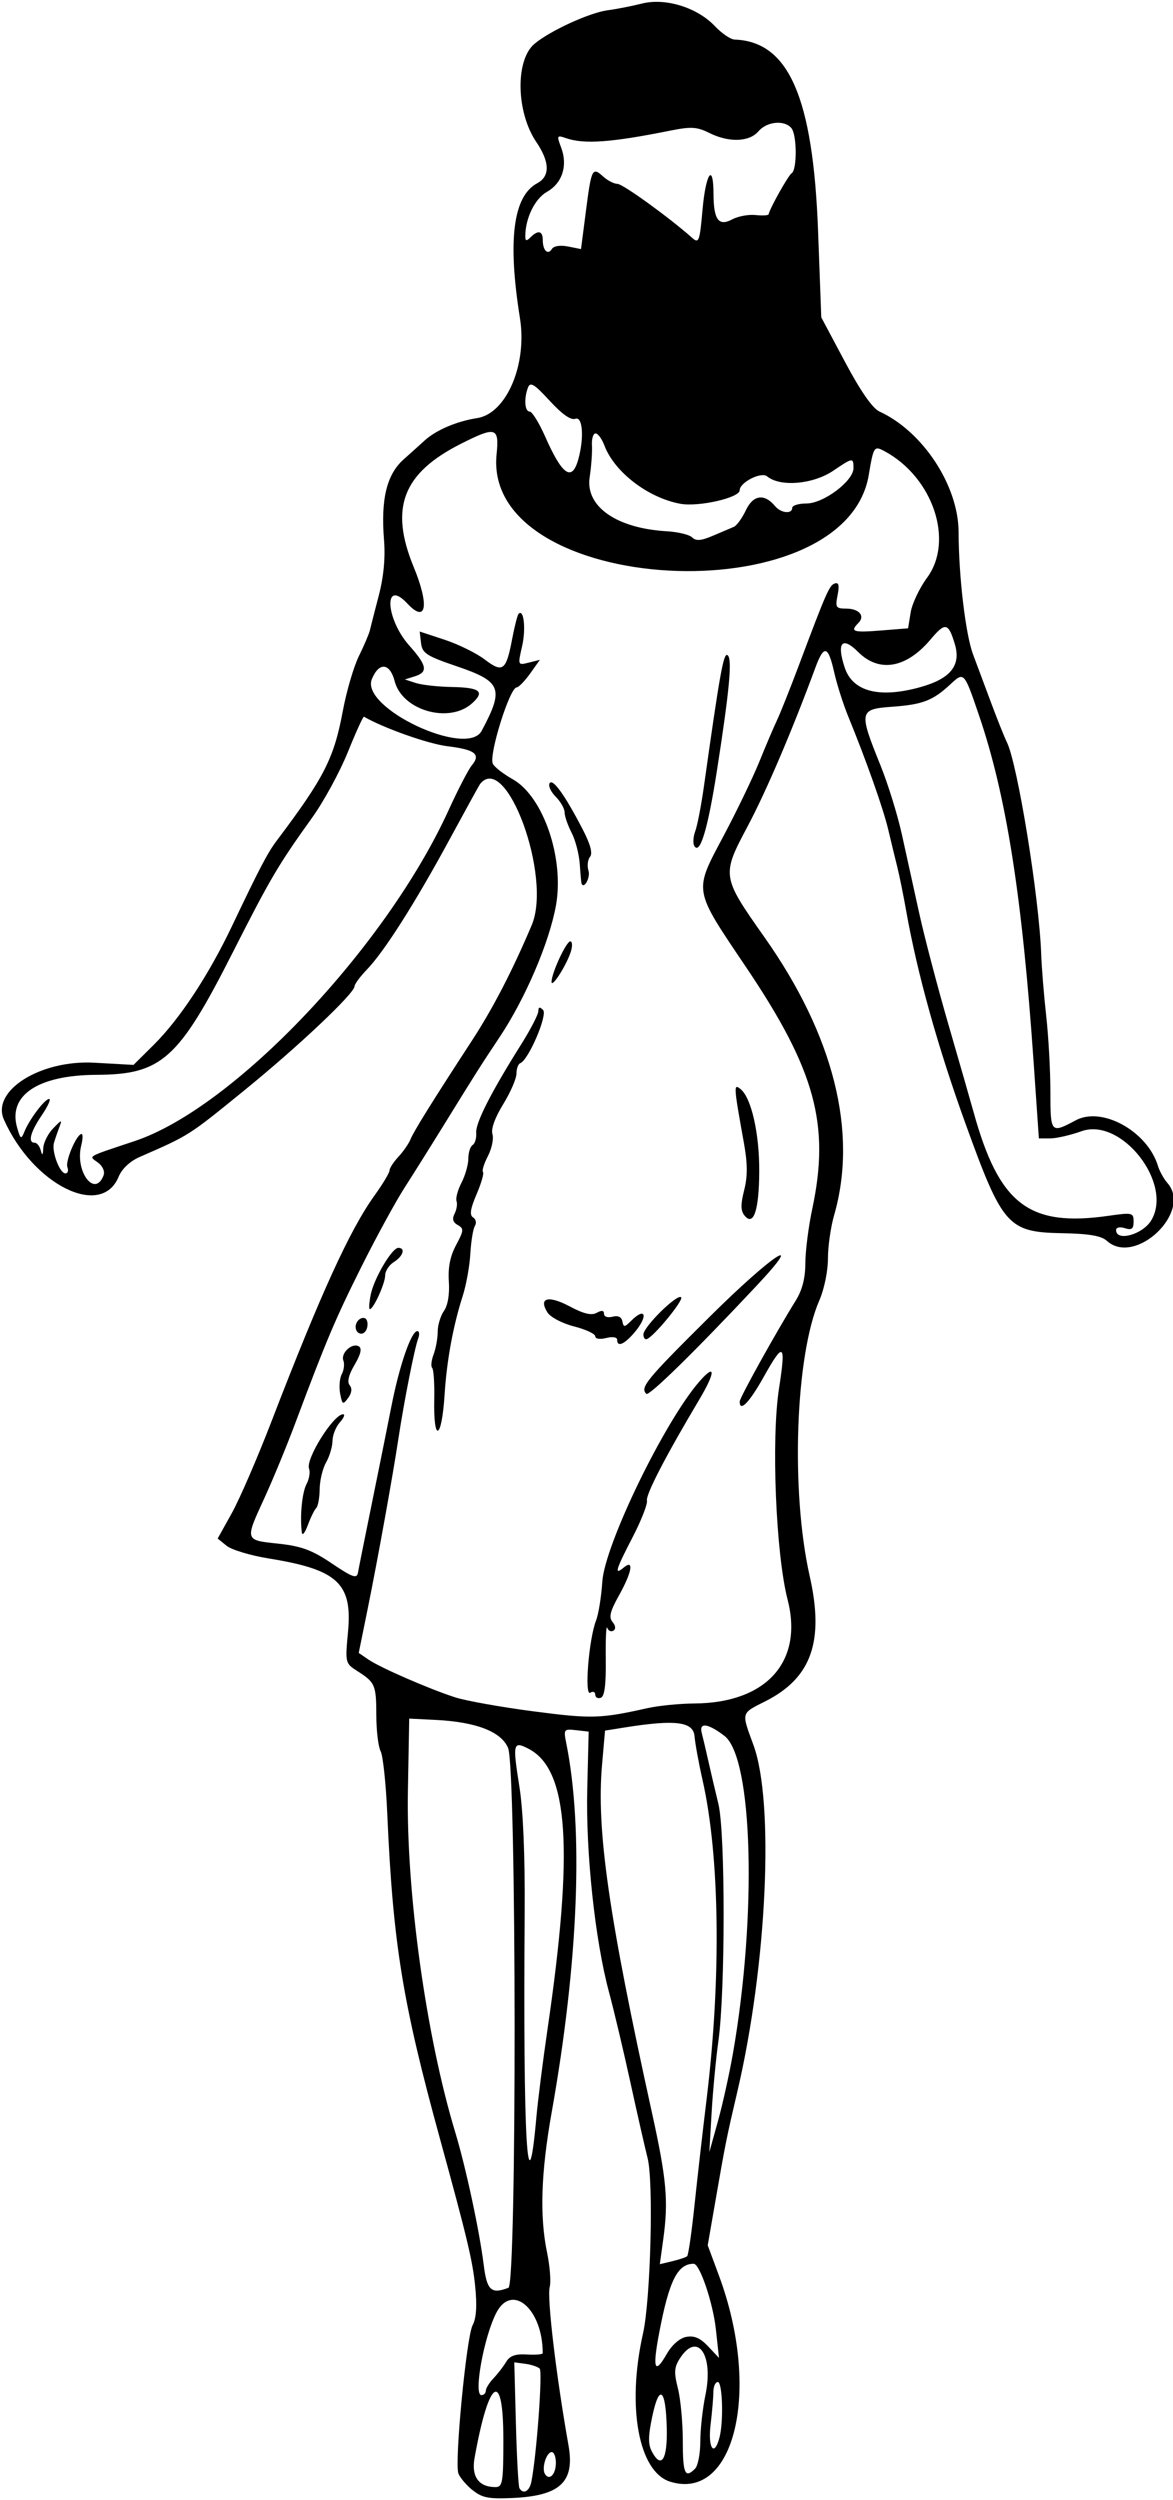 <?xml version="1.0" encoding="UTF-8" standalone="no"?>
<svg xmlns:rdf="http://www.w3.org/1999/02/22-rdf-syntax-ns#" xmlns="http://www.w3.org/2000/svg" height="571" viewBox="0 0 268 571" width="268" version="1.1" xmlns:cc="http://creativecommons.org/ns#" xmlns:dc="http://purl.org/dc/elements/1.1/">
<path d="m107.9 568.66c-1.427-1.186-2.856-2.893-3.175-3.794-0.902-2.546 1.855-31.217 3.253-33.83 0.853-1.594 1.037-4.413 0.584-8.931-0.581-5.79-1.86-11.14-8.027-33.602-8.59-31.28-10.749-44.597-12.059-74.376-0.299-6.807-0.98-13.19-1.512-14.184-0.532-0.995-0.975-4.651-0.983-8.124-0.017-7.008-0.261-7.583-4.313-10.163-2.795-1.78-2.82-1.886-2.157-8.977 1.034-11.056-2.364-14.216-18.003-16.738-4.212-0.679-8.584-1.986-9.717-2.903l-2.059-1.667 3.231-5.807c1.777-3.194 5.855-12.614 9.062-20.934 11.251-29.2 17.885-43.74 23.56-51.63 1.879-2.62 3.416-5.18 3.416-5.7 0-0.518 0.913-1.921 2.028-3.119s2.353-2.981 2.75-3.965c0.751-1.859 5.008-8.699 13.982-22.462 4.86-7.454 9.294-16.009 13.727-26.484 4.673-11.041-5.835-39.726-11.802-32.219-0.188 0.236-3.34 5.961-7.006 12.722-7.821 14.426-14.881 25.532-18.846 29.647-1.558 1.62-2.833 3.34-2.833 3.83 0 1.612-12.911 13.799-25.202 23.787-12.848 10.442-12.447 10.186-23.889 15.191-2.227 0.974-4.06 2.703-4.826 4.553-3.964 9.57-19.545 1.8-26.184-13.07-2.951-6.6 8.3-13.69 20.65-13.01l8.951 0.5 4.592-4.55c5.962-5.91 12.562-15.92 17.918-27.17 6.321-13.276 8.13-16.728 10.218-19.5 10.844-14.393 13.076-18.776 15.103-29.643 0.835-4.478 2.484-10.103 3.665-12.5 1.181-2.397 2.306-5.032 2.5-5.857 0.195-0.825 1.116-4.418 2.047-7.985 1.117-4.279 1.523-8.598 1.194-12.698-0.75-9.342 0.619-14.94 4.498-18.395 1.795-1.599 3.939-3.527 4.764-4.285 2.594-2.382 7.362-4.419 12.013-5.131 6.679-1.023 11.478-12.218 9.782-22.818-2.851-17.82-1.563-27.869 3.951-30.821 2.957-1.582 2.88-4.855-0.22-9.424-4.603-6.782-4.829-18.694-0.426-22.401 3.551-2.989 12.596-7.135 16.758-7.682 2.003-0.263 5.518-0.95 7.811-1.527 5.374-1.352 12.643 0.9 16.667 5.163 1.558 1.651 3.583 3.029 4.499 3.061 12.382 0.439 17.934 13.172 19.074 43.748l0.73 19.69 5.428 10.195c3.54 6.648 6.276 10.584 7.864 11.313 9.933 4.559 18.055 16.934 18.082 27.55 0.026 10.139 1.592 23.351 3.312 27.942 0.824 2.2 2.673 7.15 4.107 11s3.055 7.9 3.601 9c2.457 4.953 7.409 35.529 7.856 48.5 0.104 3.025 0.617 9.325 1.139 14 0.523 4.675 0.954 12.438 0.958 17.25 0.009 9.616 0.069 9.684 5.815 6.617 6.01-3.208 16.351 2.529 18.749 10.4 0.374 1.228 1.361 3.008 2.192 3.956 5.748 6.549-7.375 19.045-13.848 13.187-1.28-1.158-4.064-1.633-10.248-1.75-12.369-0.233-13.603-1.633-22.059-25.027-6.39-17.68-11.01-34.28-13.56-48.64-0.633-3.575-1.546-8.075-2.029-10-0.482-1.925-1.409-5.75-2.06-8.5-1.144-4.834-4.976-15.663-9.2-26-1.124-2.75-2.549-7.25-3.167-10-1.358-6.045-2.33-6.273-4.275-1-5.307 14.387-11.243 28.278-15.5 36.278-5.962 11.203-5.929 11.419 3.886 25.331 15.823 22.429 21.355 44.519 15.89 63.459-0.783 2.712-1.418 7.181-1.412 9.931 0.006 2.804-0.854 6.977-1.957 9.5-5.494 12.564-6.581 43.616-2.205 63 3.355 14.862 0.406 23.226-10.058 28.528-5.72 2.898-5.584 2.407-2.786 10.065 4.789 13.105 3.079 50.147-3.642 78.907-2.58 11.039-2.733 11.802-5.139 25.657l-1.678 9.657 2.574 6.943c9.681 26.119 3.618 51.651-11.171 47.035-7.204-2.248-9.941-17.176-6.197-33.793 1.742-7.731 2.452-34.592 1.06-40.085-0.616-2.428-2.397-10.265-3.958-17.415s-3.749-16.379-4.863-20.508c-3.191-11.833-5.333-31.874-4.968-46.492l0.324-13-2.891-0.33c-2.785-0.318-2.866-0.207-2.223 3 3.97 19.781 2.774 49.933-3.347 84.33-2.435 13.683-2.762 23.7-1.046 31.97 0.654 3.149 0.926 6.694 0.604 7.878-0.648 2.388 1.48 20.308 4.293 36.153 1.488 8.384-1.901 11.546-12.891 12.028-5.447 0.239-6.921-0.065-9.095-1.872zm13.51-1.91c1.192-6.041 2.591-25.149 1.891-25.817-0.44-0.41-1.92-0.91-3.3-1.09l-2.5-0.336 0.369 14c0.203 7.7 0.567 14.338 0.809 14.75 0.872 1.486 2.293 0.705 2.728-1.5zm-6.41-9.75c0-16.063-3.332-13.832-6.585 4.41-0.75 4.21 0.98 6.59 4.78 6.59 1.64 0 1.81-1.05 1.81-11zm12 5.441c0-1.34-0.42-2.44-0.93-2.44-1.223 0-2.376 3.692-1.563 5.007 1.008 1.631 2.495 0.102 2.495-2.566zm31.8 1.36c0.66-0.66 1.2-3.445 1.2-6.19s0.534-7.577 1.188-10.74c1.877-9.087-1.812-14.425-5.782-8.366-1.378 2.103-1.462 3.216-0.523 6.943 0.615 2.441 1.118 7.84 1.118 11.996 0 7.511 0.503 8.654 2.8 6.357zm-6.462-9.264c-0.216-9.021-1.702-10.249-3.299-2.724-0.968 4.562-0.986 6.42-0.08 8.113 2.151 4.02 3.55 1.789 3.379-5.389zm12.03 2.21c0.98-3.65 0.71-12.75-0.37-12.75-0.55 0-1.004 1.012-1.009 2.25-0.005 1.238-0.292 4.612-0.639 7.5-0.641 5.334 0.813 7.496 2.018 3zm-53.37-10.75c0-0.55 0.787-1.827 1.75-2.838s2.263-2.698 2.891-3.75c0.836-1.401 2.105-1.853 4.75-1.692 1.985 0.121 3.609-0.017 3.609-0.307 0-10.065-7.013-16.157-10.604-9.211-2.84 5.49-5.25 18.8-3.4 18.8 0.55 0 1-0.45 1-1zm45.796-12.301c1.808-0.346 3.195 0.255 4.99 2.161l2.486 2.64-0.707-6.5c-0.662-6.082-3.679-15-5.074-15-3.69 0-5.606 3.832-7.879 15.76-1.573 8.256-1.058 9.707 1.72 4.847 1.183-2.071 2.953-3.62 4.464-3.909zm-40.627-11.21c1.927-0.74 1.852-118.61-0.079-123.27-1.551-3.745-7.299-5.97-16.59-6.424l-6.002-0.3-0.301 16.5c-0.42 23.03 4.151 55.973 10.823 78 2.413 7.966 5.537 22.515 6.496 30.25 0.724 5.84 1.708 6.752 5.651 5.239zm40.83-7.21c0.275-0.242 1.028-5.466 1.673-11.609 0.645-6.143 1.887-17.019 2.759-24.169 3.379-27.687 3.03-55.546-0.914-72.964-0.867-3.83-1.69-8.33-1.829-10-0.277-3.342-4.33-3.864-15.821-2.038l-4.631 0.736-0.688 7.883c-1.295 14.847 1.535 34.535 11.41 79.383 3.341 15.172 3.789 20.143 2.596 28.8l-0.799 5.8 2.871-0.69c1.579-0.38 3.096-0.888 3.371-1.131zm-34.455-31.682c0.35-3.903 1.494-12.946 2.542-20.096 6.04-41.193 4.827-59.353-4.28-64.091-3.584-1.865-3.72-1.317-2.139 8.591 0.869 5.444 1.304 15.87 1.209 29-0.373 51.752 0.633 69.315 2.669 46.596zm44.91-14.6c5.534-31.637 4.564-67.597-1.956-72.57-3.748-2.859-5.817-3.131-5.172-0.68 0.253 0.963 0.915 3.775 1.47 6.25 0.555 2.475 1.611 6.975 2.345 10 1.592 6.553 1.588 42.782-0.006 54.173-0.564 4.03-1.26 11.377-1.546 16.327l-0.521 9 1.949-7c1.072-3.85 2.619-10.825 3.436-15.5zm-19.45-78.9c2.475-0.556 7.275-1.031 10.667-1.055 16.444-0.116 24.919-9.561 21.278-23.713-2.692-10.465-3.761-36.658-1.967-48.192 1.621-10.421 1.075-10.847-3.473-2.714-3.307 5.914-5.505 8.173-5.505 5.659 0-0.873 8.216-15.668 12.82-23.084 1.471-2.37 2.174-5.114 2.177-8.5 0.003-2.75 0.722-8.375 1.599-12.5 4.066-19.13 0.648-31.642-14.998-54.901-12.356-18.368-12.16-17.221-5.181-30.384 2.979-5.618 6.602-13.14 8.051-16.715 1.449-3.575 3.27-7.85 4.048-9.5 0.778-1.65 3.021-7.275 4.984-12.5 6.341-16.871 6.981-18.328 8.241-18.747 0.891-0.297 1.067 0.454 0.625 2.667-0.56 2.8-0.383 3.08 1.95 3.08 2.977 0 4.405 1.679 2.797 3.287-1.973 1.973-1.228 2.222 5.124 1.713l6.237-0.5 0.585-3.626c0.322-1.994 2.015-5.571 3.763-7.947 6.218-8.456 1.312-22.968-9.771-28.899-2.342-1.253-2.473-1.053-3.56 5.438-5.391 32.213-88.308 27.618-85.037-4.713 0.627-6.197-0.166-6.429-8.164-2.387-13.291 6.717-16.328 14.648-10.772 28.135 3.634 8.823 2.898 13.01-1.465 8.328-5.452-5.852-4.989 3.493 0.478 9.637 4.05 4.552 4.308 6.038 1.218 7.007l-2.25 0.706 2.5 0.811c1.375 0.446 5.061 0.856 8.191 0.911 6.497 0.114 7.649 1.029 4.68 3.716-5.221 4.725-15.962 1.671-17.7-5.034-1.092-4.216-3.571-4.446-5.212-0.485-2.711 6.546 21.739 18.071 25.083 11.823 5.168-9.657 4.553-11.266-5.64-14.733-6.972-2.371-7.938-2.998-8.208-5.322l-0.305-2.634 5.711 1.884c3.141 1.036 7.254 3.061 9.14 4.499 4.117 3.141 4.897 2.571 6.252-4.574 0.562-2.964 1.233-5.6 1.491-5.858 1.198-1.198 1.705 3.464 0.805 7.401-1 4.371-0.996 4.381 1.531 3.747l2.534-0.636-2.245 3.153c-1.25 1.73-2.62 3.15-3.07 3.15-1.554 0-6.317 15.149-5.463 17.375 0.276 0.72 2.331 2.337 4.567 3.593 6.994 3.931 11.831 18.065 9.875 28.853-1.541 8.499-7.001 21.239-12.887 30.073-4.366 6.551-5.283 7.996-12.45 19.606-3.055 4.95-7.229 11.604-9.273 14.787-2.045 3.183-6.465 11.283-9.822 18-5.997 11.997-7.996 16.722-15.111 35.713-1.958 5.225-5.118 12.895-7.024 17.044-4.526 9.855-4.579 9.677 3.121 10.502 5.301 0.568 7.691 1.451 12.25 4.525 4.706 3.174 5.714 3.533 5.958 2.124 0.162-0.932 1.58-7.995 3.151-15.695 1.571-7.7 3.61-17.825 4.531-22.5 1.81-9.192 4.509-16.99 5.881-16.996 0.471-0.002 0.555 0.784 0.185 1.746-0.797 2.077-3.212 14.311-4.491 22.75-1.339 8.833-4.724 27.58-7.043 39l-2.03 10 2.19 1.5c2.723 1.865 13.825 6.703 19.831 8.643 2.475 0.799 10.568 2.244 17.984 3.211 13.19 1.72 15.268 1.659 26.016-0.756zm-12-3.074c0-0.628-0.515-0.824-1.144-0.435-1.374 0.849-0.324-12.275 1.317-16.466 0.565-1.443 1.211-5.44 1.435-8.883 0.551-8.465 14.214-36.613 22.216-45.766 3.717-4.253 3.674-2.098-0.086 4.212-7.627 12.8-12.222 21.67-11.928 23.026 0.17 0.785-1.292 4.524-3.25 8.307-3.925 7.585-4.295 8.837-2.06 6.982 2.418-2.007 1.893 1.044-1.1 6.401-2.016 3.607-2.342 4.964-1.451 6.037 0.71 0.855 0.781 1.612 0.186 1.98-0.53 0.327-1.161 0.03-1.402-0.661-0.242-0.691-0.392 2.529-0.335 7.156 0.073 5.916-0.267 8.537-1.146 8.833-0.688 0.232-1.25-0.093-1.25-0.721zm-67.04-37.03c-0.474-3.707 0.057-9.163 1.077-11.07 0.614-1.147 0.871-2.725 0.572-3.506-0.834-2.17 5.576-12.42 7.768-12.42 0.513 0 0.188 0.823-0.722 1.829s-1.671 2.918-1.69 4.25c-0.019 1.33-0.678 3.54-1.464 4.92-0.786 1.375-1.445 4.112-1.465 6.083-0.019 1.971-0.373 3.916-0.785 4.322-0.412 0.406-1.278 2.169-1.924 3.917-0.646 1.75-1.26 2.5-1.366 1.68zm30.253-30.493c0.074-3.571-0.14-6.768-0.476-7.103-0.335-0.335-0.188-1.718 0.327-3.072 0.515-1.36 0.936-3.69 0.936-5.18 0-1.492 0.644-3.632 1.432-4.756 0.888-1.268 1.312-3.813 1.117-6.706-0.217-3.213 0.298-5.805 1.657-8.339 1.775-3.312 1.813-3.766 0.376-4.57-1.115-0.624-1.333-1.403-0.723-2.589 0.479-0.933 0.68-2.229 0.446-2.879-0.234-0.65 0.277-2.54 1.135-4.2 0.858-1.66 1.561-4.139 1.561-5.509s0.443-2.764 0.985-3.099c0.542-0.335 0.908-1.599 0.815-2.809-0.173-2.238 3.428-9.298 10.357-20.308 2.11-3.37 3.84-6.72 3.84-7.46 0-0.96 0.307-1.035 1.078-0.264 1.102 1.102-3.325 11.436-5.206 12.155-0.48 0.183-0.872 1.259-0.872 2.389s-1.369 4.28-3.041 6.999c-1.875 3.047-2.814 5.659-2.449 6.811 0.326 1.027-0.139 3.282-1.032 5.011-0.894 1.729-1.401 3.367-1.126 3.642 0.274 0.274-0.384 2.558-1.463 5.075-1.434 3.345-1.648 4.77-0.797 5.296 0.641 0.396 0.827 1.266 0.414 1.934-0.413 0.668-0.883 3.531-1.045 6.362s-0.946 7.173-1.743 9.648c-2.185 6.792-3.642 14.715-4.136 22.5-0.662 10.42-2.579 11.235-2.368 1.007zm-21.499-1.221c-0.291-1.52-0.122-3.524 0.375-4.453 0.497-0.929 0.66-2.324 0.362-3.1-0.659-1.718 2.035-4.169 3.552-3.231 0.735 0.454 0.413 1.822-0.987 4.196-1.366 2.316-1.753 3.913-1.13 4.665 0.612 0.738 0.489 1.771-0.347 2.915-1.19 1.627-1.339 1.545-1.824-0.992zm69.956 0.051c-1.476-1.476-0.098-3.152 14.516-17.652 14.251-14.14 22.323-19.451 10.646-7.006-13.989 14.91-24.555 25.265-25.163 24.658zm-6.67-12.36c0-0.588-1.058-0.753-2.5-0.392-1.438 0.361-2.5 0.196-2.5-0.389 0-0.559-2.184-1.576-4.854-2.26-2.721-0.697-5.394-2.108-6.082-3.21-2.085-3.339 0.214-3.956 5.087-1.365 3.217 1.71 4.995 2.133 6.182 1.468 1.136-0.636 1.667-0.562 1.667 0.233 0 0.663 0.84 0.947 1.947 0.657 1.259-0.329 2.054 0.046 2.25 1.062 0.27 1.399 0.486 1.388 1.981-0.107 3.421-3.421 3.97-1.014 0.641 2.814-2.28 2.62-3.82 3.22-3.82 1.49zm6-1.195c0-1.752 7.739-9.38 8.622-8.498 0.625 0.625-6.098 8.841-7.811 9.545-0.45 0.18-0.81-0.29-0.81-1.05zm-65.49-0.77c-0.737-1.2 0.199-3.02 1.549-3.02 1.217 0 1.225 2.707 0.01 3.457-0.512 0.316-1.214 0.118-1.559-0.441zm3.177-8.27c0.732-3.734 4.86-10.75 6.325-10.75 1.688 0 1.085 1.922-1.012 3.232-1.1 0.687-2 2.063-2 3.058 0 1.83-2.671 7.71-3.501 7.71-0.247 0-0.163-1.462 0.188-3.25zm85.448-18.087c-0.923-1.112-0.95-2.512-0.115-5.829 0.811-3.221 0.793-6.065-0.069-10.85-2.356-13.082-2.385-13.59-0.713-12.202 2.437 2.023 4.264 10.109 4.228 18.717-0.037 8.872-1.273 12.643-3.331 10.163zm-44.12-53.4c-0.03-1.95 3.36-9.26 4.28-9.26 0.457 0 0.527 1.012 0.155 2.25-0.91 3.03-4.421 8.567-4.442 7.007zm6.854-22.448c-0.071-0.17-0.254-2.163-0.407-4.428s-0.995-5.506-1.871-7.2c-0.876-1.695-1.593-3.779-1.593-4.631 0-0.852-0.916-2.466-2.037-3.586-1.12-1.12-1.745-2.507-1.39-3.083 0.717-1.161 3.506 2.729 7.559 10.544 1.78 3.433 2.32 5.465 1.667 6.278-0.531 0.661-0.685 2.086-0.342 3.166 0.482 1.519-1.019 4.301-1.587 2.941zm25.769-8.582c-0.36-0.582-0.265-2.109 0.211-3.393 0.476-1.284 1.373-5.934 1.992-10.334 3.619-25.699 4.467-30.426 5.359-29.875 1.15 0.71 0.514 7.696-2.399 26.375-2.079 13.33-3.873 19.315-5.163 17.227zm104.37 85.52c5.126-8.408-6.794-23.656-15.933-20.381-2.518 0.902-5.736 1.638-7.15 1.636h-2.57l-1.19-17.25c-2.604-37.891-6.229-60.968-12.45-79.25-3.437-10.103-3.452-10.119-6.56-7.224-4.008 3.735-6.343 4.637-13.305 5.141-7.587 0.549-7.68 1.016-2.661 13.447 1.695 4.2 3.877 11.236 4.848 15.636s2.754 12.5 3.962 18 4.22 16.975 6.694 25.5 5.059 17.525 5.745 20c5.841 21.062 12.626 26.277 30.807 23.678 5.464-0.781 5.75-0.716 5.75 1.317 0 1.684-0.425 2.004-2 1.505-1.147-0.364-2-0.18-2 0.433 0 2.692 6.043 1.046 8.011-2.183zm-239.35-10.3c0.344-0.897-0.195-2.128-1.281-2.929-2.139-1.574-2.872-1.146 8.433-4.923 22.622-7.56 57.399-44.22 71.701-75.6 2.131-4.675 4.507-9.259 5.28-10.187 2.116-2.541 0.768-3.601-5.557-4.37-4.381-0.532-14.583-4.138-19.078-6.744-0.189-0.11-1.843 3.516-3.675 8.058s-5.508 11.292-8.17 15c-7.759 10.81-9.552 13.86-18.115 30.74-12.418 24.49-16.243 27.92-31.195 27.99-13.298 0.065-20.205 4.657-18.097 12.032 0.77 2.694 0.927 2.787 1.657 0.976 1.147-2.847 4.662-7.5 5.665-7.5 0.466 0-0.293 1.679-1.688 3.732-2.613 3.85-3.235 6.27-1.61 6.27 0.51 0 1.133 0.787 1.384 1.75 0.338 1.293 0.488 1.152 0.573-0.542 0.064-1.26 1.082-3.285 2.264-4.5 1.99-2.046 2.092-2.062 1.387-0.208-0.419 1.1-0.961 2.688-1.206 3.53-0.57 1.957 1.312 6.97 2.616 6.97 0.546 0 0.75-0.634 0.452-1.41-0.534-1.39 2.11-7.59 3.238-7.59 0.321 0 0.286 1.183-0.077 2.628-1.484 5.914 3.097 12.043 5.1 6.824zm186.59-111.5c6.913-1.92 9.364-4.961 7.909-9.816-1.479-4.937-2.185-5.076-5.543-1.086-5.541 6.585-11.75 7.665-16.539 2.876-3.672-3.672-4.977-2.183-3.092 3.529 1.821 5.518 7.892 7.1 17.265 4.497zm-42.576-36.616c0.645-0.268 1.883-1.984 2.752-3.815 1.662-3.503 4.222-3.852 6.665-0.909 1.33 1.61 3.91 1.86 3.91 0.39 0-0.55 1.472-1 3.272-1 3.898 0 10.728-5.14 10.728-8.073 0-2.452-0.169-2.431-4.595 0.573-4.619 3.134-12.152 3.784-15.138 1.306-1.348-1.119-6.267 1.375-6.267 3.178 0 1.718-9.419 3.854-13.582 3.081-7.393-1.373-15.046-7.253-17.331-13.315-0.57-1.512-1.48-2.75-2.021-2.75-0.541 0-0.911 1.238-0.821 2.75 0.09 1.512-0.145 4.775-0.522 7.25-1.019 6.684 6.12 11.678 17.651 12.348 2.555 0.148 5.159 0.784 5.787 1.411 0.855 0.855 2.044 0.755 4.741-0.4 1.98-0.848 4.127-1.76 4.772-2.028zm-35.55-15.406c1.37-4.902 1.009-9.914-0.668-9.27-1.015 0.389-3.027-1.022-5.863-4.11-3.493-3.804-4.44-4.386-4.955-3.042-0.966 2.518-0.763 5.497 0.375 5.497 0.557 0 2.142 2.553 3.522 5.674 3.934 8.896 6.143 10.425 7.588 5.252zm-2.351-48.621 2.974 0.595 1.11-8.6c1.269-9.829 1.465-10.223 3.966-7.96 1.009 0.913 2.474 1.663 3.256 1.666 1.211 0.005 11.749 7.619 17.076 12.338 1.518 1.345 1.712 0.815 2.354-6.439 0.738-8.339 2.481-10.879 2.507-3.654 0.021 5.962 1.163 7.528 4.273 5.863 1.33-0.712 3.722-1.158 5.315-0.991 1.593 0.167 2.942 0.095 2.998-0.159 0.319-1.447 4.511-8.915 5.266-9.381 1.266-0.783 1.228-8.762-0.05-10.301-1.59-1.919-5.61-1.536-7.54 0.724-2.104 2.457-6.748 2.605-11.252 0.358-2.79-1.392-4.147-1.47-8.904-0.515-13.499 2.711-19.651 3.153-23.814 1.712-2.082-0.721-2.142-0.603-1.097 2.165 1.552 4.11 0.265 8.111-3.247 10.098-2.762 1.563-4.932 6.006-4.948 10.133-0.004 1.128 0.261 1.183 1.194 0.25 1.724-1.724 2.8-1.48 2.8 0.633 0 2.378 1.165 3.518 2.08 2.037 0.431-0.698 1.903-0.923 3.692-0.565z"/>
</svg>
